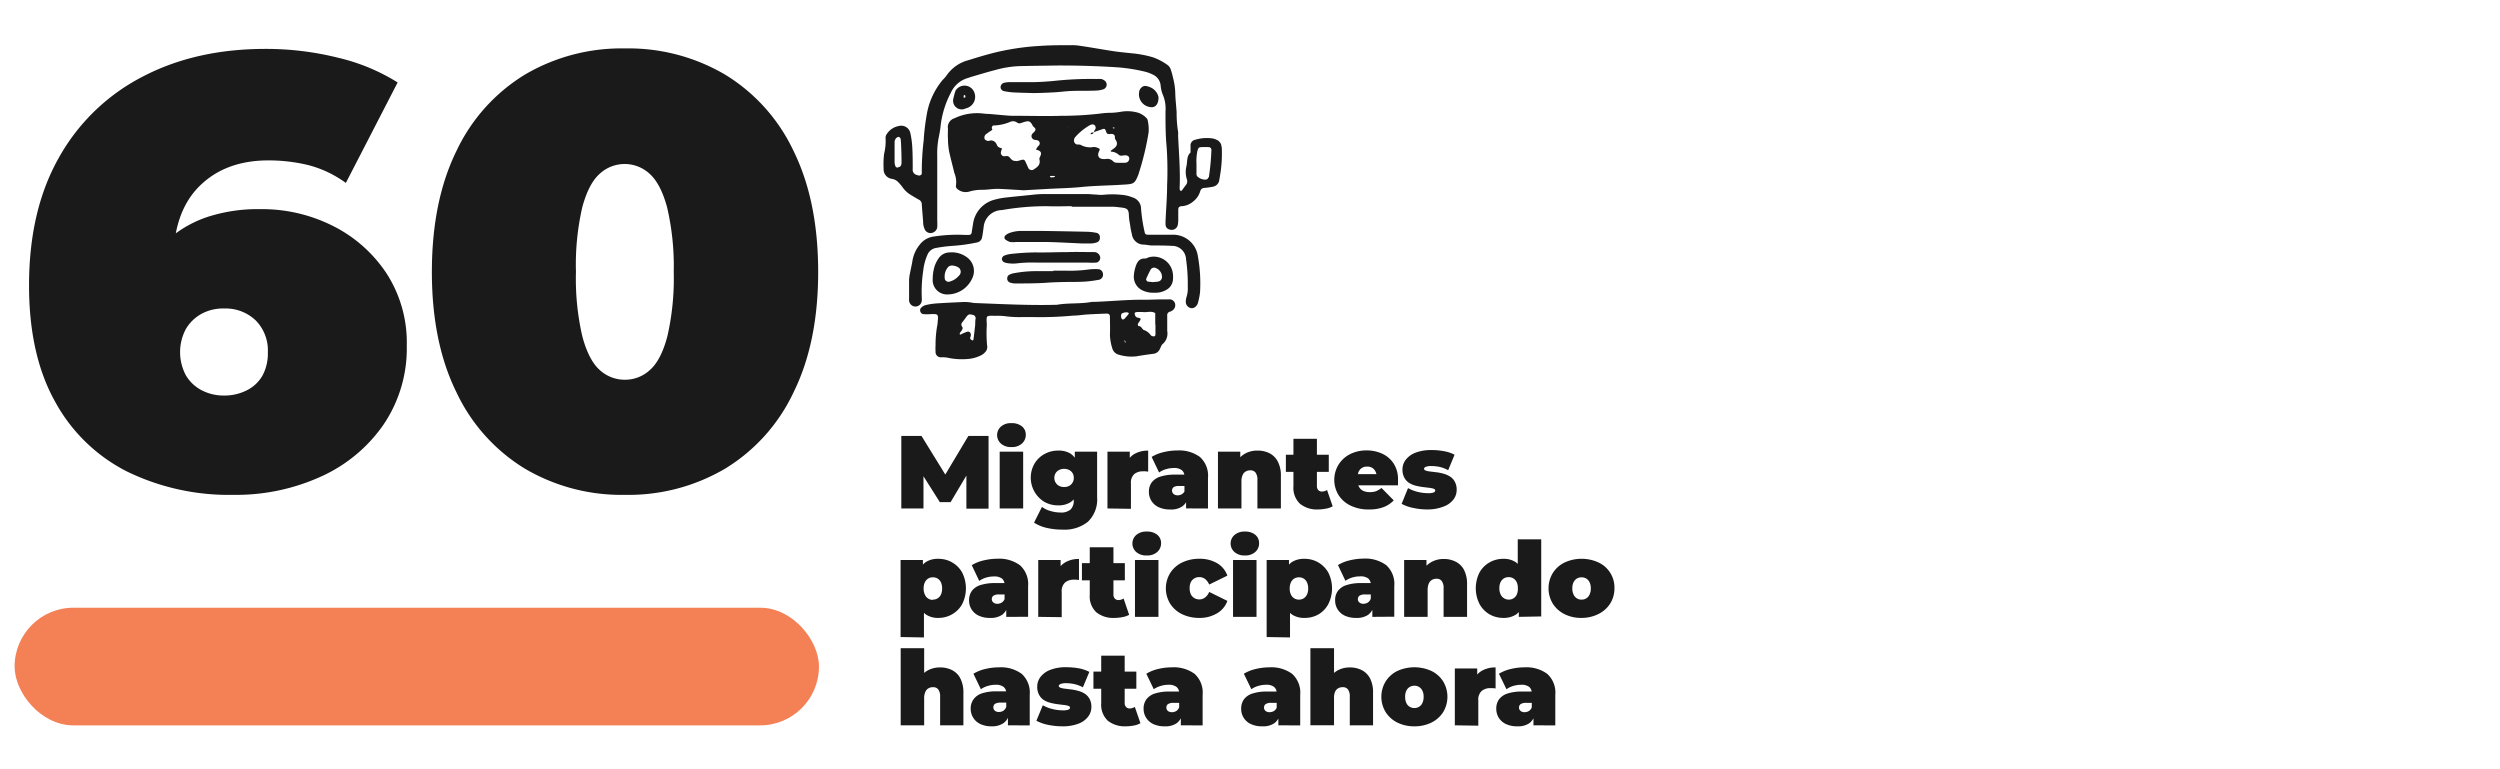 <svg xmlns="http://www.w3.org/2000/svg" id="Capa_1" data-name="Capa 1" viewBox="0 0 476 146.4"><defs><style>.cls-1,.cls-2{fill:#1a1a1a;}.cls-1{fill-rule:evenodd;}.cls-3{fill:#f48055;}</style></defs><g id="school-bus"><path class="cls-1" d="M180.49,24.51c0,.63-.05,1.26,0,1.88a14.43,14.43,0,0,0,.21,2.38c.29,1.39.68,2.76,1,4.14a4.51,4.51,0,0,1,.3,2.49.73.73,0,0,0,.27.58,2.44,2.44,0,0,0,2.24.51,8.4,8.4,0,0,1,2.53-.35c.74,0,1.48-.11,2.22-.16a12.36,12.36,0,0,1,1.36,0c1.42.07,2.84.16,4.28.25l4.59-.26c2.17-.12,4.33-.15,6.49-.37s4.55-.26,6.82-.38l1.37-.08c1.71-.1,1.9-.24,2.53-1.77a4.66,4.66,0,0,0,.16-.49,52.31,52.31,0,0,0,1.83-7.63,7.64,7.64,0,0,0-.17-2.35.81.81,0,0,0-.25-.44,4,4,0,0,0-1.58-1,7.28,7.28,0,0,0-3.38-.16,12.74,12.74,0,0,1-1.87.18,12.39,12.39,0,0,0-1.36.07,63.1,63.1,0,0,1-8,.5c-2.9.09-5.81,0-8.72,0-.52,0-1,0-1.54-.05-1.14-.09-2.27-.2-3.4-.3a11.5,11.5,0,0,1-1.19-.08,9.93,9.93,0,0,0-5.48.89A1.77,1.77,0,0,0,180.49,24.51ZM212,24.26a2.67,2.67,0,0,1,.26.09c-.06,0-.13.13-.19.13s-.14-.09-.2-.14S212,24.26,212,24.26Zm-7.46,2.14a2,2,0,0,1,.18-.29,10.77,10.77,0,0,1,2.77-2.26c.41-.22.71-.21.94,0a.67.67,0,0,1,0,.92,2.27,2.27,0,0,0-.16.39l1.7-.59c.34-.11.49,0,.64.51.1.32.25.47.6.45a1.88,1.88,0,0,1,.67,0,.6.6,0,0,1,.36.32c.07.2,0,.5.1.66.65.89.26,1.46-.53,1.95a1.26,1.26,0,0,0-.26.21c-.12.1-.09.2.08.21a2.26,2.26,0,0,1,1.38.59c.37.34.88.06,1.32.1s.69.28.68.61a.77.77,0,0,1-.72.8,16.26,16.26,0,0,1-1.71,0,.91.91,0,0,1-.61-.24,1.5,1.5,0,0,0-1.39-.47,3.82,3.82,0,0,1-.68,0c-.79-.12-1-.72-.63-1.49.18-.35.16-.46-.2-.59a2,2,0,0,0-.8-.21,3.66,3.66,0,0,1-2.47-.37c-.21-.14-.56-.06-.83-.12A.79.79,0,0,1,204.57,26.4Zm-1.2-2.06-.06.06,0-.07Zm-3.29,9.16c.23,0,.45,0,.67,0,.05,0,.09.07.13.11s0,.1-.08.1a3.7,3.7,0,0,1-.66.07c-.07,0-.13-.12-.2-.18S200,33.5,200.08,33.5Zm-12.47-7.82a14,14,0,0,1,1.25-.88c.24-.16,0-.29,0-.43s.12-.49.35-.48a8.47,8.47,0,0,0,3.14-.68,1.31,1.31,0,0,1,1.31.11.8.8,0,0,0,.8.1,8.45,8.45,0,0,1,.81-.26c.67-.15.88-.06,1.27.53a3,3,0,0,0,.15.31c.2.25.61.42.46.82-.09.24-.36.42-.54.62a.71.71,0,0,0,.38,1.17c.22.06.45.06.66.14a.6.6,0,0,1,.25.87c-.1.13-.24.24-.34.38s-.2.33-.3.5a2.62,2.62,0,0,1,.5.13c.51.26.59.53.35,1.1-.08.19-.23.43-.18.6.29,1.09-.46,1.54-1.19,2a.72.72,0,0,1-.89-.29c-.22-.46-.41-.93-.64-1.38a.47.47,0,0,0-.57-.24c-.28.07-.55.16-.83.22s-.34,0-.51,0c-.62,0-.81-.49-1.19-.81s-1,.2-1.38-.33a.74.74,0,0,1-.14-.47,5.62,5.62,0,0,1,.23-.77c-.41-.13-.83-.21-1-.7s-.71-1-1.47-.75a.57.57,0,0,1-.34,0c-.28-.09-.55-.24-.55-.56A.8.8,0,0,1,187.61,25.68Zm45,2.27a1.51,1.51,0,0,0-.93-1.33,2.79,2.79,0,0,0-1-.29,7.68,7.68,0,0,0-3.05.27,1.12,1.12,0,0,0-.92,1.25c0,.4,0,.79,0,1.19-.78.7-.58,1.69-.77,2.56a4.54,4.54,0,0,0,.07,2.53,1.11,1.11,0,0,1-.2,1.12c-.25.32-.48.64-.74,1,0,.06-.22.12-.27.08a.41.41,0,0,1-.15-.28,4,4,0,0,1,0-.69c.11-3.19-.17-6.38-.31-9.57a3.89,3.89,0,0,0,0-.68,22.31,22.31,0,0,1-.28-3.75c-.08-1.24-.24-2.49-.26-3.74a12.53,12.53,0,0,0-.44-2.86,11.77,11.77,0,0,0-.4-1.47,1.74,1.74,0,0,0-.53-.84,10.88,10.88,0,0,0-2.85-1.53,20.82,20.82,0,0,0-3.51-.72c-1.35-.14-2.72-.26-4.07-.46-2.08-.32-4.15-.7-6.23-1a9.67,9.67,0,0,0-1.7-.14c-2,0-4,0-6,.14A47.89,47.89,0,0,0,190,9.87c-1.88.44-3.74,1-5.58,1.58a7.27,7.27,0,0,0-4.25,3,6.86,6.86,0,0,1-.68.76,13.9,13.9,0,0,0-2.91,5.94,41.87,41.87,0,0,0-.71,5.59,48.41,48.41,0,0,0-.36,6.14c0,.11,0,.26-.06.33a.73.73,0,0,1-.4.22,1.26,1.26,0,0,1-.48-.12,1,1,0,0,1-.79-1.12c0-1.43,0-2.86-.09-4.28a16.86,16.86,0,0,0-.35-2.54A1.78,1.78,0,0,0,171.11,24a3.41,3.41,0,0,0-2.23,1.47,1.25,1.25,0,0,0-.27.78,10,10,0,0,1-.27,3,16.48,16.48,0,0,0-.1,2.9,1.83,1.83,0,0,0,1.62,1.91,2.14,2.14,0,0,1,1.28.75,6.82,6.82,0,0,1,.66.78,5.19,5.19,0,0,0,1.61,1.52c.48.3,1,.6,1.47.87a1,1,0,0,1,.63.92c.07,1.14.18,2.27.26,3.41a3.17,3.17,0,0,0,.36,1.48,1.22,1.22,0,0,0,1.64.43,1.28,1.28,0,0,0,.68-.94,12.36,12.36,0,0,0,0-1.36c0-4.06,0-8.11,0-12.16a16.25,16.25,0,0,1,.31-3.74,20.69,20.69,0,0,0,.37-2.36,17.94,17.94,0,0,1,1.91-6,5.11,5.11,0,0,1,3.24-2.81c.27-.07.53-.19.81-.26,1.53-.45,3.05-.91,4.6-1.31a19.61,19.61,0,0,1,4.38-.69c2.5-.06,5-.08,7.53-.12,3.82,0,7.64.11,11.45.37a33,33,0,0,1,5.05.83,6.84,6.84,0,0,1,1.28.48,2.54,2.54,0,0,1,1.6,2.06,6,6,0,0,0,.42,1.82,6.67,6.67,0,0,1,.51,3.17c0,2.22,0,4.46.21,6.67a64.38,64.38,0,0,1,.1,7.35c0,2.22-.19,4.44-.29,6.66a7,7,0,0,0,0,1,.94.94,0,0,0,.77.82,1.18,1.18,0,0,0,1.56-.91,5.77,5.77,0,0,0,.08-1c0-.57,0-1.14,0-1.71s.07-.79.77-.83a3.64,3.64,0,0,0,2-.83,3.87,3.87,0,0,0,1.43-2.07.8.8,0,0,1,.76-.57,13.59,13.59,0,0,0,1.68-.24,1.48,1.48,0,0,0,1.18-1.31c.12-.67.23-1.35.31-2A24.46,24.46,0,0,0,232.62,28Zm-61,3.37c0,.34-.27.46-.56.54a.38.38,0,0,1-.54-.24,2.18,2.18,0,0,1-.15-.66q0-2,0-3.93a1.14,1.14,0,0,1,.22-.63.81.81,0,0,1,.56-.34c.15,0,.38.29.39.47.08.85.09,1.71.12,2.37C171.65,29.83,171.66,30.57,171.64,31.32Zm58.53,2.41a.6.6,0,0,1-.61.47,2.1,2.1,0,0,1-1.28-.41.73.73,0,0,1-.41-.68V31.22a9.56,9.56,0,0,1,.19-2.54c.18-.55.25-.65.82-.67s.91,0,1.37,0a.54.54,0,0,1,.46.6A45.93,45.93,0,0,1,230.17,33.73ZM222.55,57c-.34,0-.69,0-1,0-1.42,0-2.85.1-4.28.07-3,0-6,.32-9.05.41a1.88,1.88,0,0,0-.34,0c-2.2.42-4.45.16-6.64.55-5.19.14-10.38-.13-15.56-.33-.34,0-.68-.1-1-.13a7.84,7.84,0,0,0-1.19-.07c-1.76.08-3.53.16-5.29.28a12.67,12.67,0,0,0-2,.32,1.8,1.8,0,0,0-.72.41.68.68,0,0,0-.26.76.7.7,0,0,0,.6.54,8.82,8.82,0,0,0,1.36,0c1.5-.05,1.5,0,1.35,1.52a4.4,4.4,0,0,1-.05.51,20.46,20.46,0,0,0-.35,3.91,9.61,9.61,0,0,0,0,1.2,1,1,0,0,0,1.08,1.08,5.76,5.76,0,0,1,1.18.07,12.71,12.71,0,0,0,3.74.26,6.71,6.71,0,0,0,2.63-.69,2.37,2.37,0,0,0,.8-.61,1.38,1.38,0,0,0,.39-1.25,24.42,24.42,0,0,1-.06-3.92c-.07-1.91-.26-1.78,1.67-1.76a12.17,12.17,0,0,1,1.71.06,20.46,20.46,0,0,0,3.41.18h2a68,68,0,0,0,7.69-.28c.91,0,1.82-.17,2.72-.22,1.2-.07,2.4-.12,3.6-.16.44,0,.63.17.64.6,0,1.14.06,2.28,0,3.42a9.24,9.24,0,0,0,.43,2.52,1.74,1.74,0,0,0,1.27,1.29,8.37,8.37,0,0,0,3.38.3c1.06-.19,2.14-.34,3.21-.48a1.48,1.48,0,0,0,1.11-.71c.25-.38.34-.92.67-1.17a2.65,2.65,0,0,0,.84-2.47c0-1,0-1.94,0-2.91a.68.68,0,0,1,.53-.76,1,1,0,0,0,.31-.14,1.22,1.22,0,0,0,.64-1.44A1.1,1.1,0,0,0,222.55,57Zm-36.87,4.85c-.09.78-.19,1.73-.32,2.68,0,.13-.06.38-.3.24s-.31-.21-.34-.34.08-.31.11-.47c.11-.53-.22-.93-.71-.79a11.12,11.12,0,0,0-1.23.53.2.2,0,0,1-.13,0c0-.1-.07-.22,0-.29.14-.24.35-.45.47-.7a.53.53,0,0,0,0-.46.64.64,0,0,1,0-.9c.22-.27.42-.54.61-.81.5-.7.64-.77,1.34-.6a.66.66,0,0,1,.58.71C185.69,61,185.68,61.33,185.68,61.85ZM214.14,65l0,0,0-.11-.11-.09s.08,0,.1,0a.09.09,0,0,0,0,0l.08.06V65l.22.12C214.12,65.27,214.14,65.12,214.14,65Zm.73-5.19-.54.64c-.19.21-.38.48-.69.33a1,1,0,0,1-.07-1.08,2.11,2.11,0,0,1,.64-.22,3.21,3.21,0,0,1,.46,0,.94.94,0,0,1,.26.14A.33.33,0,0,1,214.87,59.8ZM220,63.53c0,.21,0,.49-.28.51a.79.79,0,0,1-.61-.21,2.64,2.64,0,0,0-1.33-1c-.34-.12-.42-.78-1-.73a.51.51,0,0,1-.14-.38,3.36,3.36,0,0,1,.35-.57c.29-.48.29-.52-.39-.68-.44-.1-.47-.42-.57-.73a.3.3,0,0,1,.12-.24.59.59,0,0,1,.32-.08,9.47,9.47,0,0,1,1.19,0c.76.09,1.57-.27,2.3.2v2.18H220Zm3.27-18.84c-.46,0-.92,0-1.37,0l-3.25,0c-.51,0-.63-.09-.72-.54a30.67,30.67,0,0,1-.67-4.38,2.24,2.24,0,0,0-1.62-2.18,6.82,6.82,0,0,0-2.15-.5,16.19,16.19,0,0,0-3.41,0,6.24,6.24,0,0,1-1.36-.05c-.57,0-1.14-.09-1.7-.09-2.86,0-5.71,0-8.56,0a20,20,0,0,0-2,.15c-1.58.16-3.17.31-4.75.49a13.08,13.08,0,0,0-2.18.39,5.51,5.51,0,0,0-4.26,4.62L185,44.29a.46.46,0,0,1-.45.43,7,7,0,0,1-1,0,29.53,29.53,0,0,0-5.79.32,4,4,0,0,0-2.6,1.49,6.53,6.53,0,0,0-1.42,3.07c-.12.78-.32,1.56-.46,2.34a7.84,7.84,0,0,0-.19,1.35c0,1.14,0,2.28,0,3.42a4.36,4.36,0,0,0,0,.51,1.21,1.21,0,0,0,2.41.07,6,6,0,0,0,0-.85,26.33,26.33,0,0,1,.29-4.94,10.19,10.19,0,0,1,.85-3.11,2.12,2.12,0,0,1,1.58-1.18,28.57,28.57,0,0,1,3.05-.39,32.67,32.67,0,0,0,4.72-.65,1.19,1.19,0,0,0,1-1c.14-.61.19-1.24.29-1.86A3.54,3.54,0,0,1,190.77,40a48.41,48.41,0,0,1,8.67-.74c1.54.07,3.08,0,4.62,0v.1h7.7c.51,0,1,.07,1.53.13,1.23.14,1.65.24,1.65,1.64a10.09,10.09,0,0,0,.21,1.52,16.93,16.93,0,0,0,.37,2,2.26,2.26,0,0,0,2.1,1.92c.57,0,1.13.15,1.7.17,1.25,0,2.51,0,3.76.07a2.65,2.65,0,0,1,2.74,2.51,33.29,33.29,0,0,1,.33,5.28,5.35,5.35,0,0,1-.25,2,2.83,2.83,0,0,0-.12,1,1.23,1.23,0,0,0,1,1.07,1.07,1.07,0,0,0,1-.44,1.19,1.19,0,0,0,.27-.44,12.35,12.35,0,0,0,.44-2.16,28.76,28.76,0,0,0-.41-6.81A4.75,4.75,0,0,0,223.23,44.69Zm-30.37-27.1c1.13.07,2.28.08,3.77.13,1.13,0,2.61-.06,4.09-.14,1.08-.06,2.16-.22,3.23-.26,1.54-.06,3.09,0,4.62-.07a5,5,0,0,0,1.5-.26.94.94,0,0,0,.18-1.66,1.67,1.67,0,0,0-.6-.29,8.06,8.06,0,0,0-.85,0,65,65,0,0,0-8.37.39c-1.3.11-2.61.2-3.92.21h-4.44a4.91,4.91,0,0,0-1,.14.89.89,0,0,0-.6.76.81.81,0,0,0,.55.79A13,13,0,0,0,192.86,17.59ZM180.44,56.06a5.17,5.17,0,0,0,4.64-3,3.2,3.2,0,0,0-.88-4,4.81,4.81,0,0,0-3.34-1,2.55,2.55,0,0,0-2.17,1.16,5.64,5.64,0,0,0-.8,1.68,8.15,8.15,0,0,0-.3,2.19A2.73,2.73,0,0,0,180.44,56.06Zm0-5.12a1,1,0,0,1,.71-.38,2.46,2.46,0,0,1,1.13.25,1,1,0,0,1,.29,1.69,3.45,3.45,0,0,1-1.7,1.1.73.73,0,0,1-1-.76A2.66,2.66,0,0,1,180.45,50.94Zm26.76.38a26.25,26.25,0,0,1-4.43.21h-2.22v.1c-1.25,0-2.51,0-3.76,0a23.15,23.15,0,0,0-3.9.42,2.59,2.59,0,0,0-.64.23.73.73,0,0,0-.47.65.79.79,0,0,0,.45.84,3.06,3.06,0,0,0,1,.2c1.93,0,3.88,0,5.81-.12,1.53-.12,3.07-.15,4.6-.17,1,0,1.94,0,2.91-.06s1.81-.2,2.71-.35A1,1,0,0,0,210,52.1a.94.94,0,0,0-.92-.85A9.83,9.83,0,0,0,207.21,51.32Zm-14.89-5.24a6.71,6.71,0,0,0,1.19,0c2,0,4,0,6,0,2.15.05,4.31.18,6.39.27.7,0,1.33,0,1.95,0a4,4,0,0,0,1-.2.88.88,0,0,0,.58-.94.82.82,0,0,0-.66-.88,10.55,10.55,0,0,0-1.68-.2q-4.35-.1-8.7-.16c-1.37,0-2.73,0-4.09,0a6.64,6.64,0,0,0-2.17.42,2.44,2.44,0,0,0-.71.45.51.51,0,0,0,0,.75A3,3,0,0,0,192.32,46.08Zm-1.56,3.21a.79.79,0,0,0,.63.71,3.37,3.37,0,0,0,.83.15,6.17,6.17,0,0,0,1.36,0A25.7,25.7,0,0,1,197.5,50h3.93v0h5.64a16.08,16.08,0,0,0,1.7,0,.93.93,0,0,0,.61-1.33,1.15,1.15,0,0,0-1.1-.67c-1.65,0-3.3-.06-4.95,0-2.05,0-4.1.1-6.15.06a44.39,44.39,0,0,0-4.76.3,4.62,4.62,0,0,0-1.15.29A.75.75,0,0,0,190.76,49.29Zm29.06,6.44a4,4,0,0,0,2.29-.56,2.37,2.37,0,0,0,1.23-1.93,4.87,4.87,0,0,0,0-1A3.67,3.67,0,0,0,218.68,49a1.91,1.91,0,0,1-.64.23c-1.08-.08-1.52.64-1.8,1.48a7.16,7.16,0,0,0-.36,1.82,2.88,2.88,0,0,0,1.8,2.83A4.69,4.69,0,0,0,219.82,55.73Zm-1.58-2.64c.28-.61.55-1.22.88-1.81a.78.78,0,0,1,1-.23,1.83,1.83,0,0,1,1.13,1.56.89.89,0,0,1-.72,1c-.33.06-.67.07-1,.11l-1-.11C218.38,53.58,218.16,53.26,218.24,53.09ZM183.87,20.64a2.26,2.26,0,0,0,1.3-3.63,2,2,0,0,0-3.25.28,14.27,14.27,0,0,0-.43,1.62A1.64,1.64,0,0,0,183.87,20.64Zm-.14-2.57a1.29,1.29,0,0,1,.1.42s-.17.09-.33.15a1.3,1.3,0,0,1,0-.43C183.47,18.15,183.64,18.12,183.73,18.07Zm36.85.41a2.65,2.65,0,0,0-1.21-1.68,3.37,3.37,0,0,0-1.27-.44,1,1,0,0,0-.63.19,1.38,1.38,0,0,0-.58,1,2.44,2.44,0,0,0,1.91,2.8C219.83,20.64,220.61,20,220.58,18.48ZM191,28.17l-.09.09h0S191,28.2,191,28.17Zm-.09.09-.11,0v0h.05Zm17.35-3h.07a.25.25,0,0,0,0-.07l-.06,0Zm-.61.29a.64.64,0,0,0,.61-.29C208,25.23,207.71,25.15,207.65,25.54Zm-.13.07.12,0s0,0,0,0h-.05Zm-.11.08.11-.08h0S207.44,25.66,207.41,25.69Z"></path></g><path class="cls-2" d="M44.51,94.22a44.32,44.32,0,0,1-20.36-4.46A32.13,32.13,0,0,1,10.46,76.42q-4.94-8.88-4.93-22.1,0-14.26,5.68-24.3A38.32,38.32,0,0,1,27.05,14.65Q37.19,9.31,50.54,9.31A56.57,56.57,0,0,1,64.4,11a37.35,37.35,0,0,1,11.31,4.7L65.85,34.83a21,21,0,0,0-7.25-3.42,32.21,32.21,0,0,0-7.48-.87q-8.23,0-13.17,4.93T33,49.79v6.85l-6.26-4.53a26.69,26.69,0,0,1,5.45-6.67,22,22,0,0,1,7.42-4.17,31.1,31.1,0,0,1,10-1.45A30.07,30.07,0,0,1,63.36,43a26.37,26.37,0,0,1,10.2,9,24.23,24.23,0,0,1,3.89,13.8A25.85,25.85,0,0,1,73,80.88a28.9,28.9,0,0,1-11.89,9.86A39,39,0,0,1,44.51,94.22ZM42.65,75.31a9.35,9.35,0,0,0,4.35-1,7.05,7.05,0,0,0,3-2.84,8.93,8.93,0,0,0,1-4.41A8.11,8.11,0,0,0,48.68,61a8.27,8.27,0,0,0-6-2.26,8.55,8.55,0,0,0-4.29,1,7.85,7.85,0,0,0-3,2.9,9.39,9.39,0,0,0,0,8.82,7.48,7.48,0,0,0,3,2.84A9,9,0,0,0,42.65,75.31Z"></path><path class="cls-2" d="M119,94.22a36.23,36.23,0,0,1-19.08-5,33.94,33.94,0,0,1-13-14.5q-4.7-9.51-4.69-23t4.69-23a34,34,0,0,1,13-14.5,36.23,36.23,0,0,1,19.08-5,36.26,36.26,0,0,1,19.08,5,33.91,33.91,0,0,1,13,14.5q4.69,9.51,4.7,23t-4.7,23a33.86,33.86,0,0,1-13,14.5A36.26,36.26,0,0,1,119,94.22Zm0-21.92a6.93,6.93,0,0,0,4.75-1.86q2.1-1.84,3.31-6.38a49.23,49.23,0,0,0,1.22-12.29A49.25,49.25,0,0,0,127,39.41q-1.22-4.45-3.31-6.32a7,7,0,0,0-9.51,0q-2.09,1.86-3.3,6.32a48.78,48.78,0,0,0-1.22,12.36,48.76,48.76,0,0,0,1.22,12.29q1.22,4.53,3.3,6.38A7,7,0,0,0,119,72.3Z"></path><path class="cls-2" d="M171.61,96.81V83h3.84L181,92h-2l5.38-9h3.84l0,13.85H184l0-7.44h.68l-3.68,6.19h-2.06L175,89.37h.83v7.44Z"></path><path class="cls-2" d="M192.58,85.12a2.82,2.82,0,0,1-2-.66,2.16,2.16,0,0,1,0-3.24,2.81,2.81,0,0,1,2-.65,3,3,0,0,1,2,.61,2,2,0,0,1,.73,1.58,2.19,2.19,0,0,1-.73,1.69A2.78,2.78,0,0,1,192.58,85.12Zm-2.24,11.69V86h4.47V96.81Z"></path><path class="cls-2" d="M201.42,96.22a5.26,5.26,0,0,1-2.55-.65A5.39,5.39,0,0,1,197,88.22a5,5,0,0,1,1.92-1.8,5.35,5.35,0,0,1,2.55-.63,4.34,4.34,0,0,1,2.31.55,3.28,3.28,0,0,1,1.33,1.71,10,10,0,0,1,0,5.88,3.3,3.3,0,0,1-1.33,1.72A4.25,4.25,0,0,1,201.42,96.22Zm.87,4.62a13.16,13.16,0,0,1-3-.33,7.54,7.54,0,0,1-2.41-1l1.51-3a4.65,4.65,0,0,0,1.61.78,6.63,6.63,0,0,0,1.85.29,2.77,2.77,0,0,0,2-.58,2.27,2.27,0,0,0,.59-1.67v-.91l.2-3.37,0-3.36V86h4.25v8.66a5.87,5.87,0,0,1-1.74,4.67A7.1,7.1,0,0,1,202.29,100.84Zm.32-8.11a2.11,2.11,0,0,0,.95-.21,1.69,1.69,0,0,0,.89-1.53,1.73,1.73,0,0,0-.24-.92,1.68,1.68,0,0,0-.65-.59,2.11,2.11,0,0,0-.95-.21,2.06,2.06,0,0,0-.94.21,1.61,1.61,0,0,0-.67.59,1.65,1.65,0,0,0-.25.92,1.69,1.69,0,0,0,.92,1.53A2.06,2.06,0,0,0,202.61,92.73Z"></path><path class="cls-2" d="M210.86,96.81V86h4.25v3.26l-.69-.93a3.69,3.69,0,0,1,1.58-1.9,5.15,5.15,0,0,1,2.61-.63v4l-.52-.06a3.62,3.62,0,0,0-.47,0,2.53,2.53,0,0,0-1.65.52,2.21,2.21,0,0,0-.64,1.81v4.81Z"></path><path class="cls-2" d="M222.77,97a4.9,4.9,0,0,1-2.22-.46,3.16,3.16,0,0,1-1.8-2.91,2.92,2.92,0,0,1,.54-1.78,3.26,3.26,0,0,1,1.63-1.1,8.71,8.71,0,0,1,2.78-.38H226v2.16h-1.54a1.89,1.89,0,0,0-1,.22.85.85,0,0,0,0,1.31,1.18,1.18,0,0,0,.78.25,1.53,1.53,0,0,0,.84-.25,1.46,1.46,0,0,0,.57-.78l.57,1.32a2.77,2.77,0,0,1-1.09,1.8A3.73,3.73,0,0,1,222.77,97Zm3.06-.2V94.89l-.31-.51V90.74a1.49,1.49,0,0,0-.49-1.21,2.36,2.36,0,0,0-1.57-.42,5.12,5.12,0,0,0-1.48.23,4.3,4.3,0,0,0-1.29.62L219.27,87a7.43,7.43,0,0,1,2.27-.91,10.67,10.67,0,0,1,2.59-.32A6.73,6.73,0,0,1,228.46,87,4.8,4.8,0,0,1,230,91v5.82Z"></path><path class="cls-2" d="M239.45,85.79a5,5,0,0,1,2.25.5,3.67,3.67,0,0,1,1.59,1.58,5.72,5.72,0,0,1,.59,2.77v6.17h-4.47v-5.4a2.27,2.27,0,0,0-.36-1.44,1.21,1.21,0,0,0-1-.42,1.74,1.74,0,0,0-.84.21,1.37,1.37,0,0,0-.61.68,2.87,2.87,0,0,0-.23,1.28v5.09h-4.47V86h4.25v3.16l-.85-.91A4.31,4.31,0,0,1,237,86.4,4.77,4.77,0,0,1,239.45,85.79Z"></path><path class="cls-2" d="M244.83,89.84V86.58H253v3.26ZM251,97a5.14,5.14,0,0,1-3.48-1.08,4.16,4.16,0,0,1-1.25-3.32V83.55h4.47v9a1.08,1.08,0,0,0,.27.77.9.9,0,0,0,.66.27,1.81,1.81,0,0,0,1-.29l1.07,3.1a3.85,3.85,0,0,1-1.24.44A8.15,8.15,0,0,1,251,97Z"></path><path class="cls-2" d="M260.59,97a7.63,7.63,0,0,1-3.45-.74,5.5,5.5,0,0,1-2.28-2,5.55,5.55,0,0,1,0-5.79,5.53,5.53,0,0,1,2.19-2,6.88,6.88,0,0,1,3.14-.71,7,7,0,0,1,3,.63,5.2,5.2,0,0,1,2.17,1.88,5.47,5.47,0,0,1,.82,3.09,4.79,4.79,0,0,1,0,.52c0,.19,0,.37,0,.53h-8.32V90.28h5.95l-1.68.57a2.32,2.32,0,0,0-.23-1.07,1.76,1.76,0,0,0-.62-.7,1.81,1.81,0,0,0-.95-.24,1.85,1.85,0,0,0-1,.24,1.71,1.71,0,0,0-.63.7,2.46,2.46,0,0,0-.21,1.07v.68a2.42,2.42,0,0,0,.27,1.18,1.81,1.81,0,0,0,.8.75,2.89,2.89,0,0,0,1.24.24,3.37,3.37,0,0,0,1.24-.19,5.61,5.61,0,0,0,1-.6l2.33,2.36a5.28,5.28,0,0,1-1.95,1.29A7.68,7.68,0,0,1,260.59,97Z"></path><path class="cls-2" d="M271.77,97a12.55,12.55,0,0,1-2.73-.3,7.65,7.65,0,0,1-2.17-.77l1.22-3a6.9,6.9,0,0,0,1.79.71,8.18,8.18,0,0,0,2,.26,2.94,2.94,0,0,0,1.1-.14.43.43,0,0,0,.29-.37c0-.16-.12-.28-.34-.35a4.86,4.86,0,0,0-.89-.17l-1.22-.15a12.48,12.48,0,0,1-1.33-.26,4.26,4.26,0,0,1-1.23-.54,2.65,2.65,0,0,1-.89-1,3.15,3.15,0,0,1-.34-1.53,3,3,0,0,1,.63-1.86,4.27,4.27,0,0,1,1.86-1.34,8.21,8.21,0,0,1,3.05-.5,12.78,12.78,0,0,1,2.38.22,6.82,6.82,0,0,1,2,.67l-1.22,2.95a6.14,6.14,0,0,0-1.63-.63,7.52,7.52,0,0,0-1.5-.16,3,3,0,0,0-1.16.15q-.3.17-.3.36c0,.16.11.28.34.36a4,4,0,0,0,.88.17l1.22.15a9,9,0,0,1,1.33.28,4.9,4.9,0,0,1,1.21.54,2.65,2.65,0,0,1,.89,1,3.11,3.11,0,0,1,.34,1.54,3,3,0,0,1-.61,1.81,4.12,4.12,0,0,1-1.86,1.34A8.33,8.33,0,0,1,271.77,97Z"></path><path class="cls-2" d="M171.47,121.29V106.63h4.25v1.46l0,4,.2,4v5.28Zm7.22-3.64a4.14,4.14,0,0,1-2.32-.6,3.52,3.52,0,0,1-1.36-1.84,9.72,9.72,0,0,1-.43-3.16,10.47,10.47,0,0,1,.4-3.19A3.27,3.27,0,0,1,176.3,107a4.25,4.25,0,0,1,2.39-.6,5.09,5.09,0,0,1,2.61.69,5,5,0,0,1,1.9,1.93,6.69,6.69,0,0,1,0,6,5,5,0,0,1-1.9,1.93A5.18,5.18,0,0,1,178.69,117.65Zm-1.07-3.48a1.67,1.67,0,0,0,.89-.24,1.65,1.65,0,0,0,.64-.71,2.74,2.74,0,0,0,.23-1.17,2.8,2.8,0,0,0-.23-1.19,1.7,1.7,0,0,0-.64-.71,1.67,1.67,0,0,0-.89-.23,1.69,1.69,0,0,0-.89.23,1.75,1.75,0,0,0-.63.71,2.66,2.66,0,0,0-.24,1.19,2.6,2.6,0,0,0,.24,1.17,1.63,1.63,0,0,0,1.52,1Z"></path><path class="cls-2" d="M188.52,117.65a4.86,4.86,0,0,1-2.21-.45,3.14,3.14,0,0,1-1.8-2.91,3,3,0,0,1,.53-1.78,3.25,3.25,0,0,1,1.63-1.11,8.76,8.76,0,0,1,2.78-.38h2.26v2.16h-1.54a1.84,1.84,0,0,0-1,.23.77.77,0,0,0-.33.68.78.78,0,0,0,.29.62,1.13,1.13,0,0,0,.78.25,1.5,1.5,0,0,0,.84-.25,1.33,1.33,0,0,0,.56-.78l.58,1.33a2.87,2.87,0,0,1-1.09,1.8A3.81,3.81,0,0,1,188.52,117.65Zm3.07-.2v-1.92l-.32-.51v-3.64a1.52,1.52,0,0,0-.48-1.21,2.38,2.38,0,0,0-1.57-.41,5.17,5.17,0,0,0-1.49.22,4.14,4.14,0,0,0-1.28.63l-1.43-3a7.5,7.5,0,0,1,2.28-.91,11.12,11.12,0,0,1,2.59-.32,6.68,6.68,0,0,1,4.32,1.25,4.82,4.82,0,0,1,1.54,4v5.81Z"></path><path class="cls-2" d="M197.68,117.45V106.63h4.26v3.26l-.7-.92a3.62,3.62,0,0,1,1.59-1.9,5,5,0,0,1,2.61-.64v4l-.53-.06-.46,0a2.53,2.53,0,0,0-1.65.53,2.19,2.19,0,0,0-.65,1.8v4.81Z"></path><path class="cls-2" d="M206,110.49v-3.27h8.17v3.27Zm6.21,7.16a5.14,5.14,0,0,1-3.48-1.08,4.14,4.14,0,0,1-1.24-3.31V104.2H212v9a1.09,1.09,0,0,0,.26.77.91.91,0,0,0,.67.28,1.74,1.74,0,0,0,1-.3l1.06,3.11a4,4,0,0,1-1.23.43A8.26,8.26,0,0,1,212.22,117.65Z"></path><path class="cls-2" d="M218.34,105.76a2.86,2.86,0,0,1-2-.65,2.17,2.17,0,0,1,0-3.25,2.86,2.86,0,0,1,2-.65,3,3,0,0,1,2,.61,2,2,0,0,1,.73,1.59,2.21,2.21,0,0,1-.73,1.69A2.83,2.83,0,0,1,218.34,105.76Zm-2.24,11.69V106.63h4.47v10.82Z"></path><path class="cls-2" d="M228.37,117.65a7.49,7.49,0,0,1-3.31-.71,5.55,5.55,0,0,1-2.26-2,5.59,5.59,0,0,1,0-5.83,5.5,5.5,0,0,1,2.26-2,7.36,7.36,0,0,1,3.31-.72,6.47,6.47,0,0,1,3.38.85,4.45,4.45,0,0,1,1.94,2.36l-3.46,1.7a2.67,2.67,0,0,0-.82-1.09,1.87,1.87,0,0,0-1.06-.33,1.82,1.82,0,0,0-.92.23,1.76,1.76,0,0,0-.68.7,2.58,2.58,0,0,0-.24,1.18,2.63,2.63,0,0,0,.24,1.19,1.67,1.67,0,0,0,.68.71,1.83,1.83,0,0,0,.92.24,1.81,1.81,0,0,0,1.06-.34,2.54,2.54,0,0,0,.82-1.09l3.46,1.71a4.43,4.43,0,0,1-1.94,2.35A6.38,6.38,0,0,1,228.37,117.65Z"></path><path class="cls-2" d="M237,105.76a2.83,2.83,0,0,1-1.95-.65,2.15,2.15,0,0,1,0-3.25,2.83,2.83,0,0,1,1.95-.65,3,3,0,0,1,2,.61,2,2,0,0,1,.73,1.59,2.17,2.17,0,0,1-.73,1.69A2.82,2.82,0,0,1,237,105.76Zm-2.23,11.69V106.63h4.47v10.82Z"></path><path class="cls-2" d="M241.17,121.29V106.63h4.25v1.46l0,4,.2,4v5.28Zm7.22-3.64a4.2,4.2,0,0,1-2.33-.6,3.56,3.56,0,0,1-1.35-1.84,9.69,9.69,0,0,1-.44-3.16,10.43,10.43,0,0,1,.41-3.19A3.31,3.31,0,0,1,246,107a4.31,4.31,0,0,1,2.4-.6,5.12,5.12,0,0,1,4.51,2.62,6.69,6.69,0,0,1,0,6A5,5,0,0,1,251,117,5.18,5.18,0,0,1,248.39,117.65Zm-1.07-3.48a1.67,1.67,0,0,0,.89-.24,1.69,1.69,0,0,0,.63-.71,2.6,2.6,0,0,0,.24-1.17,2.66,2.66,0,0,0-.24-1.19,1.75,1.75,0,0,0-.63-.71,1.84,1.84,0,0,0-1.78,0,1.68,1.68,0,0,0-.63.71,2.66,2.66,0,0,0-.24,1.19,2.6,2.6,0,0,0,.24,1.17,1.63,1.63,0,0,0,.63.71A1.67,1.67,0,0,0,247.32,114.17Z"></path><path class="cls-2" d="M258.22,117.65a4.93,4.93,0,0,1-2.22-.45,3.16,3.16,0,0,1-1.79-2.91,2.89,2.89,0,0,1,.53-1.78,3.25,3.25,0,0,1,1.63-1.11,8.71,8.71,0,0,1,2.78-.38h2.26v2.16h-1.55a1.88,1.88,0,0,0-1,.23.79.79,0,0,0-.32.68.75.75,0,0,0,.29.62,1.13,1.13,0,0,0,.78.25,1.5,1.5,0,0,0,.84-.25,1.42,1.42,0,0,0,.56-.78l.57,1.33a2.86,2.86,0,0,1-1.08,1.8A3.84,3.84,0,0,1,258.22,117.65Zm3.07-.2v-1.92L261,115v-3.64a1.52,1.52,0,0,0-.48-1.21,2.41,2.41,0,0,0-1.58-.41,5.16,5.16,0,0,0-1.48.22,4.31,4.31,0,0,0-1.29.63l-1.42-3a7.43,7.43,0,0,1,2.27-.91,11.27,11.27,0,0,1,2.6-.32,6.68,6.68,0,0,1,4.32,1.25,4.81,4.81,0,0,1,1.53,4v5.81Z"></path><path class="cls-2" d="M274.9,106.43a4.9,4.9,0,0,1,2.25.51,3.62,3.62,0,0,1,1.6,1.57,5.87,5.87,0,0,1,.58,2.77v6.17h-4.47v-5.4a2.22,2.22,0,0,0-.36-1.43,1.17,1.17,0,0,0-1-.43,1.74,1.74,0,0,0-.84.21,1.51,1.51,0,0,0-.61.68,3.07,3.07,0,0,0-.23,1.29v5.08h-4.47V106.63h4.25v3.17l-.85-.91a4.39,4.39,0,0,1,1.72-1.84A4.71,4.71,0,0,1,274.9,106.43Z"></path><path class="cls-2" d="M286.21,117.65a5.23,5.23,0,0,1-2.6-.68A5.09,5.09,0,0,1,281.7,115a6.69,6.69,0,0,1,0-6,5,5,0,0,1,1.91-1.92,5.23,5.23,0,0,1,2.6-.68,4.11,4.11,0,0,1,2.34.61,3.51,3.51,0,0,1,1.34,1.84,9.59,9.59,0,0,1,.44,3.15,10.52,10.52,0,0,1-.41,3.19,3.36,3.36,0,0,1-1.3,1.84A4.36,4.36,0,0,1,286.21,117.65Zm1.07-3.48a1.65,1.65,0,0,0,1.53-1A2.79,2.79,0,0,0,289,112a2.73,2.73,0,0,0-.23-1.18,1.74,1.74,0,0,0-.64-.7,1.67,1.67,0,0,0-.89-.23,1.69,1.69,0,0,0-.89.23,1.79,1.79,0,0,0-.63.7,2.58,2.58,0,0,0-.24,1.18,2.64,2.64,0,0,0,.24,1.18,1.72,1.72,0,0,0,.63.72A1.7,1.7,0,0,0,287.28,114.17Zm1.9,3.28V116l0-4-.2-4v-5.31h4.47v14.68Z"></path><path class="cls-2" d="M301.13,117.65a7,7,0,0,1-3.25-.72,5.6,5.6,0,0,1-2.23-2,5.63,5.63,0,0,1,0-5.82,5.48,5.48,0,0,1,2.23-2,7.72,7.72,0,0,1,6.51,0,5.25,5.25,0,0,1,3,4.88,5.34,5.34,0,0,1-.8,2.91,5.53,5.53,0,0,1-2.23,2A7.08,7.08,0,0,1,301.13,117.65Zm0-3.48a1.67,1.67,0,0,0,.89-.24,1.65,1.65,0,0,0,.63-.72,2.64,2.64,0,0,0,.24-1.18,2.58,2.58,0,0,0-.24-1.18,1.72,1.72,0,0,0-.63-.7,1.84,1.84,0,0,0-1.78,0,1.79,1.79,0,0,0-.63.7,2.58,2.58,0,0,0-.24,1.18,2.64,2.64,0,0,0,.24,1.18,1.72,1.72,0,0,0,.63.72A1.67,1.67,0,0,0,301.13,114.17Z"></path><path class="cls-2" d="M179,127.08a4.9,4.9,0,0,1,2.25.5,3.6,3.6,0,0,1,1.59,1.57,5.77,5.77,0,0,1,.59,2.77v6.18H179v-5.4a2.23,2.23,0,0,0-.36-1.44,1.21,1.21,0,0,0-1-.42,1.74,1.74,0,0,0-.84.2,1.44,1.44,0,0,0-.61.69,3,3,0,0,0-.23,1.28v5.09h-4.47V123.42h4.47v7l-1.07-.91a4.31,4.31,0,0,1,1.71-1.84A4.77,4.77,0,0,1,179,127.08Z"></path><path class="cls-2" d="M188.84,138.29a4.93,4.93,0,0,1-2.22-.45,3.19,3.19,0,0,1-1.8-2.91,2.92,2.92,0,0,1,.54-1.78A3.21,3.21,0,0,1,187,132a8.74,8.74,0,0,1,2.78-.37H192v2.15h-1.54a1.88,1.88,0,0,0-1,.23.76.76,0,0,0-.32.68.81.81,0,0,0,.28.63,1.17,1.17,0,0,0,.78.24,1.58,1.58,0,0,0,.85-.24,1.48,1.48,0,0,0,.56-.79l.57,1.33a2.86,2.86,0,0,1-1.08,1.8A3.76,3.76,0,0,1,188.84,138.29Zm3.07-.19v-1.92l-.32-.52V132a1.47,1.47,0,0,0-.49-1.2,2.36,2.36,0,0,0-1.57-.42,5.12,5.12,0,0,0-1.48.23,4.3,4.3,0,0,0-1.29.62l-1.42-2.95a7.69,7.69,0,0,1,2.27-.91,11.23,11.23,0,0,1,2.59-.31,6.72,6.72,0,0,1,4.33,1.24,4.81,4.81,0,0,1,1.53,4v5.82Z"></path><path class="cls-2" d="M202.23,138.29a13.19,13.19,0,0,1-2.73-.29,8.1,8.1,0,0,1-2.17-.77l1.22-2.95a6.9,6.9,0,0,0,1.79.71,8.24,8.24,0,0,0,2,.26,2.94,2.94,0,0,0,1.1-.14.43.43,0,0,0,.29-.38c0-.16-.12-.27-.34-.34a4,4,0,0,0-.89-.17l-1.22-.15a10.82,10.82,0,0,1-1.33-.27,4.24,4.24,0,0,1-1.23-.53,2.65,2.65,0,0,1-.89-1,3.15,3.15,0,0,1-.34-1.53,3,3,0,0,1,.63-1.86,4.19,4.19,0,0,1,1.86-1.34,8,8,0,0,1,3.05-.5,13.59,13.59,0,0,1,2.38.21,7,7,0,0,1,2,.68l-1.23,2.94a6,6,0,0,0-1.63-.62,7.58,7.58,0,0,0-1.5-.17,2.91,2.91,0,0,0-1.15.16c-.21.11-.31.23-.31.36s.11.27.34.35a4,4,0,0,0,.89.18l1.21.15a9,9,0,0,1,1.33.28,4.14,4.14,0,0,1,1.21.54,2.77,2.77,0,0,1,.9,1,3.15,3.15,0,0,1,.33,1.53,3,3,0,0,1-.61,1.81,4.13,4.13,0,0,1-1.86,1.35A8.31,8.31,0,0,1,202.23,138.29Z"></path><path class="cls-2" d="M208.19,131.13v-3.26h8.17v3.26Zm6.21,7.16a5.19,5.19,0,0,1-3.48-1.07,4.17,4.17,0,0,1-1.25-3.32v-9.06h4.47v9a1,1,0,0,0,.27.77.87.87,0,0,0,.66.28,1.74,1.74,0,0,0,1-.3l1.07,3.11a4.1,4.1,0,0,1-1.24.44A8.16,8.16,0,0,1,214.4,138.29Z"></path><path class="cls-2" d="M221.76,138.29a4.93,4.93,0,0,1-2.22-.45,3.19,3.19,0,0,1-1.8-2.91,2.92,2.92,0,0,1,.54-1.78,3.21,3.21,0,0,1,1.63-1.11,8.74,8.74,0,0,1,2.78-.37h2.25v2.15H223.4a1.88,1.88,0,0,0-1,.23.76.76,0,0,0-.32.68.81.81,0,0,0,.28.63,1.17,1.17,0,0,0,.78.24,1.58,1.58,0,0,0,.85-.24,1.48,1.48,0,0,0,.56-.79l.57,1.33a2.86,2.86,0,0,1-1.08,1.8A3.76,3.76,0,0,1,221.76,138.29Zm3.07-.19v-1.92l-.32-.52V132a1.47,1.47,0,0,0-.49-1.2,2.36,2.36,0,0,0-1.57-.42,5.12,5.12,0,0,0-1.48.23,4.3,4.3,0,0,0-1.29.62l-1.42-2.95a7.69,7.69,0,0,1,2.27-.91,11.23,11.23,0,0,1,2.59-.31,6.72,6.72,0,0,1,4.33,1.24,4.81,4.81,0,0,1,1.53,4v5.82Z"></path><path class="cls-2" d="M240.33,138.29a4.86,4.86,0,0,1-2.21-.45,3.14,3.14,0,0,1-1.8-2.91,3,3,0,0,1,.53-1.78,3.24,3.24,0,0,1,1.64-1.11,8.67,8.67,0,0,1,2.77-.37h2.26v2.15H242a1.86,1.86,0,0,0-1,.23.77.77,0,0,0-.33.68.82.82,0,0,0,.29.63,1.17,1.17,0,0,0,.78.24,1.57,1.57,0,0,0,.84-.24,1.39,1.39,0,0,0,.56-.79l.58,1.33a2.82,2.82,0,0,1-1.09,1.8A3.74,3.74,0,0,1,240.33,138.29Zm3.07-.19v-1.92l-.32-.52V132a1.5,1.5,0,0,0-.48-1.2,2.38,2.38,0,0,0-1.57-.42,5.19,5.19,0,0,0-1.49.23,4.12,4.12,0,0,0-1.28.62l-1.43-2.95a7.76,7.76,0,0,1,2.28-.91,11.17,11.17,0,0,1,2.59-.31,6.68,6.68,0,0,1,4.32,1.24,4.82,4.82,0,0,1,1.54,4v5.82Z"></path><path class="cls-2" d="M257,127.08a4.94,4.94,0,0,1,2.26.5,3.7,3.7,0,0,1,1.59,1.57,5.78,5.78,0,0,1,.58,2.77v6.18H257v-5.4a2.3,2.3,0,0,0-.35-1.44,1.21,1.21,0,0,0-1-.42,1.68,1.68,0,0,0-.84.2,1.45,1.45,0,0,0-.62.69A3,3,0,0,0,254,133v5.09H249.5V123.42H254v7l-1.07-.91a4.31,4.31,0,0,1,1.71-1.84A4.76,4.76,0,0,1,257,127.08Z"></path><path class="cls-2" d="M269.3,138.29a7.11,7.11,0,0,1-3.26-.72,5.56,5.56,0,0,1-2.22-2,5.61,5.61,0,0,1,0-5.81,5.47,5.47,0,0,1,2.22-2,7.84,7.84,0,0,1,6.52,0,5.43,5.43,0,0,1,2.23,2,5.67,5.67,0,0,1,0,5.81,5.53,5.53,0,0,1-2.23,2A7.14,7.14,0,0,1,269.3,138.29Zm0-3.48a1.7,1.7,0,0,0,.89-.24,1.61,1.61,0,0,0,.63-.72,2.61,2.61,0,0,0,.24-1.18,2.54,2.54,0,0,0-.24-1.17,1.66,1.66,0,0,0-.63-.7,1.7,1.7,0,0,0-.89-.24,1.67,1.67,0,0,0-.89.24,1.62,1.62,0,0,0-.64.7,2.68,2.68,0,0,0-.23,1.17,2.76,2.76,0,0,0,.23,1.18,1.57,1.57,0,0,0,.64.72A1.67,1.67,0,0,0,269.3,134.81Z"></path><path class="cls-2" d="M277,138.1V127.27h4.26v3.27l-.7-.93a3.62,3.62,0,0,1,1.59-1.9,5.1,5.1,0,0,1,2.61-.63v4l-.53-.06-.46,0a2.53,2.53,0,0,0-1.65.53,2.21,2.21,0,0,0-.65,1.81v4.81Z"></path><path class="cls-2" d="M288.9,138.29a4.86,4.86,0,0,1-2.21-.45,3.21,3.21,0,0,1-1.35-1.22,3.26,3.26,0,0,1-.45-1.69,3,3,0,0,1,.53-1.78,3.25,3.25,0,0,1,1.63-1.11,8.78,8.78,0,0,1,2.78-.37h2.26v2.15h-1.54a1.84,1.84,0,0,0-1,.23.77.77,0,0,0-.33.68.82.82,0,0,0,.29.63,1.17,1.17,0,0,0,.78.24,1.57,1.57,0,0,0,.84-.24,1.39,1.39,0,0,0,.56-.79l.58,1.33a2.87,2.87,0,0,1-1.09,1.8A3.76,3.76,0,0,1,288.9,138.29Zm3.07-.19v-1.92l-.32-.52V132a1.5,1.5,0,0,0-.48-1.2,2.38,2.38,0,0,0-1.57-.42,5.19,5.19,0,0,0-1.49.23,4.12,4.12,0,0,0-1.28.62l-1.43-2.95a7.76,7.76,0,0,1,2.28-.91,11.1,11.1,0,0,1,2.59-.31,6.68,6.68,0,0,1,4.32,1.24,4.82,4.82,0,0,1,1.54,4v5.82Z"></path><rect class="cls-3" x="2.78" y="115.71" width="153.15" height="22.4" rx="11.2"></rect></svg>